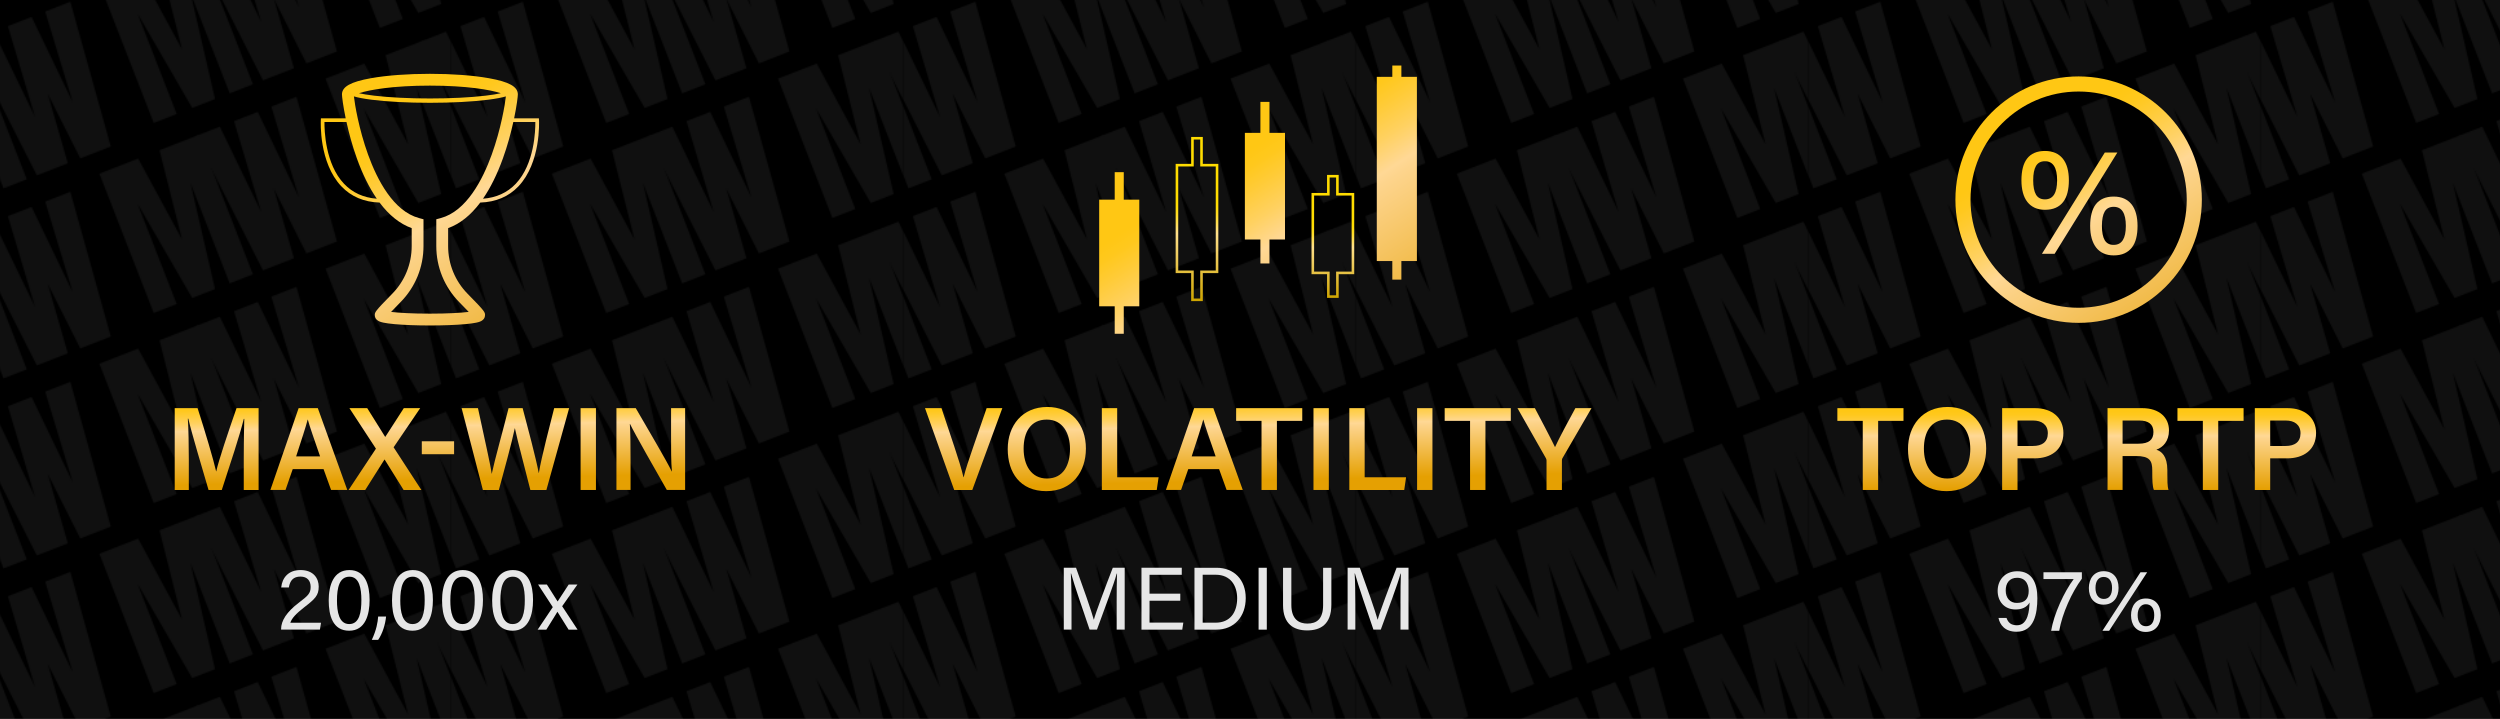 <?xml version="1.0" encoding="UTF-8"?>
<svg xmlns="http://www.w3.org/2000/svg" version="1.1" xmlns:xlink="http://www.w3.org/1999/xlink" viewBox="0 0 1933.79 556.09">
  <!-- Generator: Adobe Illustrator 29.2.1, SVG Export Plug-In . SVG Version: 2.1.0 Build 116)  -->
  <defs>
    <style>
      .st0 {
        fill: url(#New_Pattern_7);
        fill-opacity: .65;
        opacity: .25;
      }

      .st1 {
        fill: url(#New_Gradient_Swatch7);
      }

      .st2 {
        fill: url(#New_Gradient_Swatch1);
      }

      .st3 {
        fill: url(#New_Gradient_Swatch9);
      }

      .st4 {
        fill: url(#New_Gradient_Swatch3);
      }

      .st5 {
        fill: url(#New_Gradient_Swatch11);
      }

      .st6, .st7, .st8 {
        fill: none;
      }

      .st9 {
        fill: url(#New_Gradient_Swatch2);
      }

      .st10 {
        fill: url(#New_Gradient_Swatch10);
      }

      .st11 {
        fill: url(#New_Gradient_Swatch5);
      }

      .st12 {
        fill: url(#New_Gradient_Swatch8);
      }

      .st13 {
        fill: url(#New_Gradient_Swatch13);
      }

      .st14 {
        fill: #666;
      }

      .st15 {
        fill: url(#New_Gradient_Swatch14);
      }

      .st16 {
        fill: url(#New_Gradient_Swatch16);
      }

      .st17 {
        fill: url(#New_Gradient_Swatch);
      }

      .st18 {
        fill: url(#New_Gradient_Swatch12);
      }

      .st19 {
        fill: url(#New_Gradient_Swatch15);
      }

      .st7 {
        stroke: url(#linear-gradient1);
      }

      .st7, .st8 {
        stroke-miterlimit: 10;
        stroke-width: 2px;
      }

      .st20 {
        fill: url(#New_Gradient_Swatch4);
      }

      .st21 {
        fill: url(#New_Gradient_Swatch6);
      }

      .st8 {
        stroke: url(#linear-gradient);
      }

      .st22 {
        fill: #e6e6e6;
      }
    </style>
    <pattern id="New_Pattern_7" data-name="New Pattern 7" x="0" y="0" width="349.84" height="294" patternTransform="translate(1749.21 3540.26)" patternUnits="userSpaceOnUse" viewBox="0 0 349.84 294">
      <g>
        <rect class="st6" width="349.84" height="294"/>
        <path class="st14" d="M403.13,408.04l-15.53-53.71,25.15,49.95,23.61-9.21-31.3-111.98-19.47,7.59,21.28,70.09-31.79-65.99-18.35,7.16,21,70.2-31.96-65.93-19.24,7.5,52.61,103.67,24-9.36Z"/>
        <path class="st14" d="M53.29,408.04l-15.53-53.71,25.15,49.95,23.61-9.21-31.3-111.98-19.47,7.59,21.28,70.09-31.79-65.99-18.35,7.16,21,70.2-31.96-65.93-19.24,7.5,52.61,103.67,24-9.36Z"/>
        <g>
          <path class="st14" d="M312.41,296.42l-30.29-77.66,42.26,72.99,17.68-6.89-18.99-82.07,30.29,77.66,18.01-7.02-42.04-107.79-30.26,11.8,17.41,68.92-33.91-62.49-29.98,11.69,42.04,107.79,17.79-6.94Z"/>
          <path class="st14" d="M403.13,261.04l-15.53-53.71,25.15,49.95,23.61-9.21-31.3-111.98-19.47,7.59,21.28,70.09-31.79-65.99-18.35,7.16,21,70.2-31.96-65.93-19.24,7.5,52.61,103.67,24-9.36Z"/>
        </g>
        <g>
          <path class="st14" d="M137.49,369.92l-30.29-77.66,42.26,72.99,17.68-6.89-18.99-82.07,30.29,77.66,18.01-7.02-42.04-107.79-30.26,11.8,17.41,68.92-33.91-62.49-29.98,11.69,42.04,107.79,17.79-6.94Z"/>
          <path class="st14" d="M228.21,334.54l-15.53-53.71,25.15,49.95,23.61-9.21-31.3-111.98-19.47,7.59,21.28,70.09-31.79-65.99-18.35,7.16,21,70.2-31.96-65.93-19.24,7.5,52.61,103.67,24-9.36Z"/>
        </g>
        <g>
          <path class="st14" d="M-37.43,296.42l-30.29-77.66,42.26,72.99,17.68-6.89-18.99-82.07L3.52,280.45l18.01-7.02-42.04-107.79-30.26,11.8,17.41,68.92-33.91-62.49-29.98,11.69,42.04,107.79,17.79-6.94Z"/>
          <path class="st14" d="M53.29,261.04l-15.53-53.71,25.15,49.95,23.61-9.21-31.3-111.98-19.47,7.59,21.28,70.09-31.79-65.99-18.35,7.16,21,70.2L-4.08,159.23l-19.24,7.5,52.61,103.67,24-9.36Z"/>
        </g>
        <g>
          <path class="st14" d="M312.41,149.42l-30.29-77.66,42.26,72.99,17.68-6.89-18.99-82.07,30.29,77.66,18.01-7.02-42.04-107.79-30.26,11.8,17.41,68.92-33.91-62.49-29.98,11.69,42.04,107.79,17.79-6.94Z"/>
          <path class="st14" d="M403.13,114.04l-15.53-53.71,25.15,49.95,23.61-9.21-31.3-111.98-19.47,7.59,21.28,70.09L375.08.8l-18.35,7.16,21,70.2-31.96-65.93-19.24,7.5,52.61,103.67,24-9.36Z"/>
        </g>
        <g>
          <path class="st14" d="M137.49,222.92l-30.29-77.66,42.26,72.99,17.68-6.89-18.99-82.07,30.29,77.66,18.01-7.02-42.04-107.79-30.26,11.8,17.41,68.92-33.91-62.49-29.98,11.69,42.04,107.79,17.79-6.94Z"/>
          <path class="st14" d="M228.21,187.54l-15.53-53.71,25.15,49.95,23.61-9.21-31.3-111.98-19.47,7.59,21.28,70.09-31.79-65.99-18.35,7.16,21,70.2-31.96-65.93-19.24,7.5,52.61,103.67,24-9.36Z"/>
        </g>
        <g>
          <path class="st14" d="M-37.43,149.42l-30.29-77.66,42.26,72.99,17.68-6.89L-26.77,55.8,3.52,133.45l18.01-7.02L-20.51,18.64l-30.26,11.8,17.41,68.92-33.91-62.49-29.98,11.69,42.04,107.79,17.79-6.94Z"/>
          <path class="st14" d="M53.29,114.04l-15.53-53.71,25.15,49.95,23.61-9.21L55.22-10.89l-19.47,7.59,21.28,70.09L25.24.8,6.89,7.96l21,70.2L-4.08,12.23l-19.24,7.5L29.29,123.4l24-9.36Z"/>
        </g>
        <path class="st14" d="M312.41,2.42l-30.29-77.66L324.38-2.24l17.68-6.89-18.99-82.07,30.29,77.66,18.01-7.02-42.04-107.79-30.26,11.8,17.41,68.92-33.91-62.49-29.98,11.69,42.04,107.79,17.79-6.94Z"/>
        <g>
          <path class="st14" d="M137.49,75.92L107.21-1.73l42.26,72.99,17.68-6.89-18.99-82.07,30.29,77.66,18.01-7.02-42.04-107.79-30.26,11.8,17.41,68.92-33.91-62.49-29.98,11.69,42.04,107.79,17.79-6.94Z"/>
          <path class="st14" d="M228.21,40.54l-15.53-53.71,25.15,49.95,23.61-9.21-31.3-111.98-19.47,7.59L231.95-6.71l-31.79-65.99-18.35,7.16L202.81,4.66l-31.96-65.93-19.24,7.5,52.61,103.67,24-9.36Z"/>
        </g>
        <path class="st14" d="M-37.43,2.42l-30.29-77.66L-25.46-2.24-7.78-9.14l-18.99-82.07L3.52-13.55l18.01-7.02-42.04-107.79-30.26,11.8,17.41,68.92-33.91-62.49-29.98,11.69L-55.22,9.36l17.79-6.94Z"/>
      </g>
    </pattern>
    <linearGradient id="New_Gradient_Swatch" data-name="New Gradient Swatch" x1="972.23" y1="267.83" x2="974.49" y2="371.48" gradientUnits="userSpaceOnUse">
      <stop offset=".4" stop-color="#ffc714"/>
      <stop offset=".43" stop-color="#ffc81d"/>
      <stop offset=".47" stop-color="#ffcb36"/>
      <stop offset=".53" stop-color="#ffd160"/>
      <stop offset=".59" stop-color="#ffd895"/>
      <stop offset=".61" stop-color="#fdd48c"/>
      <stop offset="1" stop-color="#e5a002"/>
    </linearGradient>
    <linearGradient id="New_Gradient_Swatch1" data-name="New Gradient Swatch" x1="330.88" y1="270.37" x2="333.07" y2="371.04" xlink:href="#New_Gradient_Swatch"/>
    <linearGradient id="New_Gradient_Swatch2" data-name="New Gradient Swatch" x1="330.88" y1="270.37" x2="333.07" y2="371.04" xlink:href="#New_Gradient_Swatch"/>
    <linearGradient id="New_Gradient_Swatch3" data-name="New Gradient Swatch" x1="330.88" y1="270.37" x2="333.07" y2="371.04" xlink:href="#New_Gradient_Swatch"/>
    <linearGradient id="New_Gradient_Swatch4" data-name="New Gradient Swatch" x1="330.88" y1="270.37" x2="333.07" y2="371.04" xlink:href="#New_Gradient_Swatch"/>
    <linearGradient id="New_Gradient_Swatch5" data-name="New Gradient Swatch" x1="330.88" y1="270.37" x2="333.07" y2="371.04" xlink:href="#New_Gradient_Swatch"/>
    <linearGradient id="New_Gradient_Swatch6" data-name="New Gradient Swatch" x1="330.88" y1="270.37" x2="333.07" y2="371.04" xlink:href="#New_Gradient_Swatch"/>
    <linearGradient id="New_Gradient_Swatch7" data-name="New Gradient Swatch" x1="330.88" y1="270.37" x2="333.07" y2="371.04" xlink:href="#New_Gradient_Swatch"/>
    <linearGradient id="New_Gradient_Swatch8" data-name="New Gradient Swatch" x1="1606.37" y1="277.24" x2="1606.37" y2="378.81" xlink:href="#New_Gradient_Swatch"/>
    <linearGradient id="New_Gradient_Swatch9" data-name="New Gradient Swatch" x1="1606.37" y1="277.24" x2="1606.37" y2="378.81" xlink:href="#New_Gradient_Swatch"/>
    <linearGradient id="New_Gradient_Swatch10" data-name="New Gradient Swatch" x1="1606.37" y1="277.24" x2="1606.37" y2="378.81" xlink:href="#New_Gradient_Swatch"/>
    <linearGradient id="New_Gradient_Swatch11" data-name="New Gradient Swatch" x1="1606.37" y1="277.24" x2="1606.37" y2="378.81" xlink:href="#New_Gradient_Swatch"/>
    <linearGradient id="New_Gradient_Swatch12" data-name="New Gradient Swatch" x1="1606.37" y1="277.24" x2="1606.37" y2="378.81" xlink:href="#New_Gradient_Swatch"/>
    <linearGradient id="New_Gradient_Swatch13" data-name="New Gradient Swatch" x1="1606.37" y1="277.24" x2="1606.37" y2="378.81" xlink:href="#New_Gradient_Swatch"/>
    <linearGradient id="New_Gradient_Swatch14" data-name="New Gradient Swatch" x1="219.26" y1="-40.96" x2="439.48" y2="302.81" xlink:href="#New_Gradient_Swatch"/>
    <linearGradient id="New_Gradient_Swatch15" data-name="New Gradient Swatch" x1="1498.98" y1="-15.51" x2="1699.61" y2="297.66" xlink:href="#New_Gradient_Swatch"/>
    <linearGradient id="New_Gradient_Swatch16" data-name="New Gradient Swatch" x1="876.3" y1="-1.7" x2="1075.9" y2="309.87" xlink:href="#New_Gradient_Swatch"/>
    <linearGradient id="linear-gradient" x1="925.89" y1="105.93" x2="925.89" y2="232.92" gradientUnits="userSpaceOnUse">
      <stop offset=".4" stop-color="#ffdc00"/>
      <stop offset=".43" stop-color="#ffdc09"/>
      <stop offset=".47" stop-color="#ffdc22"/>
      <stop offset=".52" stop-color="#ffde4c"/>
      <stop offset=".58" stop-color="#ffdf85"/>
      <stop offset=".59" stop-color="#ffe08c"/>
      <stop offset=".59" stop-color="#fedf8a"/>
      <stop offset="1" stop-color="#cfa500"/>
    </linearGradient>
    <linearGradient id="linear-gradient1" x1="1031" y1="135.3" x2="1031" y2="230.42" xlink:href="#linear-gradient"/>
  </defs>
  <g id="Layer_1_copy">
    <rect x="-9.6" y="-6.79" width="1956.43" height="566.85"/>
    <rect class="st0" x="-9.6" y="-6.79" width="1956.43" height="565.28"/>
  </g>
  <g id="Layer_2">
    <g>
      <path class="st17" d="M738.08,379l-22.57-63.29h12.75l10.01,30.03c2.99,8.99,5.54,17.13,6.98,23.37h.18c1.31-5.66,4.16-14.09,7.28-23.13l10.46-30.27h12.14l-23.23,63.29h-14Z"/>
      <path class="st17" d="M839.96,347.09c0,17.54-10.3,32.82-30.64,32.82s-29.83-14.42-29.83-32.56,11.18-32.56,30.67-32.56c18.28,0,29.81,13.11,29.81,32.29ZM791.79,347.08c0,12.81,5.96,23.06,18,23.06,13.04,0,17.87-10.85,17.87-22.9s-5.5-22.68-18.01-22.68-17.86,9.79-17.86,22.51Z"/>
      <path class="st17" d="M852.29,315.71h11.87v53.45h32.03l-1.43,9.84h-42.47v-63.29Z"/>
      <path class="st17" d="M919.14,362.88l-5.58,16.11h-11.71l21.85-63.29h14.84l22.79,63.29h-12.52l-5.83-16.11h-23.85ZM940.32,353.05c-5.02-14.48-8.04-23.12-9.51-28.51h-.09c-1.56,5.94-4.9,16.13-8.94,28.51h18.54Z"/>
      <path class="st17" d="M975.81,325.55h-19.64v-9.84h51.15v9.84h-19.61v53.45h-11.9v-53.45Z"/>
      <path class="st17" d="M1027.87,315.71v63.29h-11.87v-63.29h11.87Z"/>
      <path class="st17" d="M1043.72,315.71h11.87v53.45h32.03l-1.43,9.84h-42.47v-63.29Z"/>
      <path class="st17" d="M1108.02,315.71v63.29h-11.87v-63.29h11.87Z"/>
      <path class="st17" d="M1137.12,325.55h-19.64v-9.84h51.15v9.84h-19.61v53.45h-11.9v-53.45Z"/>
      <path class="st17" d="M1196.27,379v-22.65c0-.68-.12-1.32-.49-1.91l-21.98-38.72h13.46c5.19,9.8,12.5,23.74,15.57,30.16,2.75-6.23,10.54-20.63,15.73-30.16h12.48l-22.41,38.63c-.25.43-.47.73-.47,1.89v22.77h-11.9Z"/>
    </g>
    <g>
      <path class="st2" d="M188.55,354.15c0-11.13.16-23.18.43-30.16h-.4c-2.88,12-10.55,35.17-17.03,55.01h-10.24c-4.91-16.93-12.85-43.15-15.65-55.16h-.38c.52,7.38.77,20.76.77,31.61v23.55h-10.91v-63.29h17.68c5.71,17.6,12.35,39.92,14.35,48.88h.12c1.53-7.55,9.66-31.66,15.67-48.88h17.07v63.29h-11.48v-24.85Z"/>
      <path class="st9" d="M226.43,362.88l-5.58,16.11h-11.7l21.85-63.29h14.84l22.79,63.29h-12.52l-5.83-16.11h-23.85ZM247.6,353.05c-5.02-14.48-8.04-23.12-9.51-28.51h-.09c-1.56,5.94-4.9,16.13-8.94,28.51h18.54Z"/>
      <path class="st4" d="M312.19,379l-14.69-23.56h-.09l-14.89,23.56h-12.89l21.16-31.94-20.51-31.35h13.78l13.88,22.23h.09l14.31-22.23h12.69l-20.57,30.28,21.47,33.01h-13.75Z"/>
      <path class="st20" d="M351.25,341.34v10h-24.98v-10h24.98Z"/>
      <path class="st11" d="M373.5,379l-16.41-63.29h12.63c5.58,26.21,9.7,43.67,10.59,50.72h.09c2.15-10.44,9.15-35.14,12.99-50.72h10.88c3.44,12.83,10.61,39.98,12.45,50.18h.09c2.08-12.91,9.19-39.26,11.85-50.18h11.58l-17.59,63.29h-12.41c-3.5-14.2-9.95-37.98-11.95-47.71h-.09c-2.16,10.64-8.71,34.35-12.32,47.71h-12.38Z"/>
      <path class="st21" d="M460.97,315.71v63.29h-11.87v-63.29h11.87Z"/>
      <path class="st1" d="M476.82,379v-63.29h14.95c8.31,14.41,24.68,42.04,27.8,48.93h.16c-.68-7.13-.65-17.77-.65-28.14v-20.8h10.87v63.29h-14.15c-7.34-12.84-25.03-43.79-28.45-51.03h-.16c.46,6.11.56,18.33.56,29.69v21.34h-10.93Z"/>
    </g>
    <g>
      <path class="st12" d="M1440.87,325.55h-19.64v-9.84h51.15v9.84h-19.61v53.45h-11.9v-53.45Z"/>
      <path class="st3" d="M1536.34,347.09c0,17.54-10.3,32.82-30.64,32.82s-29.83-14.42-29.83-32.56,11.18-32.56,30.67-32.56c18.28,0,29.81,13.11,29.81,32.29ZM1488.17,347.08c0,12.81,5.96,23.06,18,23.06,13.03,0,17.87-10.85,17.87-22.9s-5.5-22.68-18.01-22.68-17.86,9.79-17.86,22.51Z"/>
      <path class="st10" d="M1548.68,315.71h25.44c13.06,0,21.95,7.33,21.95,19.19,0,13.26-9.89,19.65-22.33,19.65h-13.16v24.45h-11.9v-63.29ZM1560.58,344.97h11.89c7.13,0,11.56-3.05,11.56-9.82s-4.9-9.86-11.26-9.86h-12.19v19.68Z"/>
      <path class="st5" d="M1641.85,352.79v26.2h-11.64v-63.29h26.75c13.53,0,20.78,7.41,20.78,17.22,0,8.4-4.66,13.13-9.74,14.94,3.83,1.23,8.48,4.7,8.48,15.91v2.98c0,4.29-.04,9.37.89,12.22h-11.32c-1.12-2.75-1.24-7.55-1.24-14v-1.07c0-7.64-2.02-11.13-12.62-11.13h-10.35ZM1641.85,343.21h12.26c8.24,0,11.6-3.12,11.6-9.04s-3.71-8.89-11.06-8.89h-12.8v17.92Z"/>
      <path class="st18" d="M1703.94,325.55h-19.64v-9.84h51.15v9.84h-19.61v53.45h-11.9v-53.45Z"/>
      <path class="st13" d="M1744.13,315.71h25.44c13.06,0,21.95,7.33,21.95,19.19,0,13.26-9.89,19.65-22.33,19.65h-13.16v24.45h-11.9v-63.29ZM1756.03,344.97h11.89c7.13,0,11.56-3.05,11.56-9.82s-4.9-9.86-11.26-9.86h-12.19v19.68Z"/>
    </g>
    <path class="st15" d="M416.91,92.87l-.07-1.35h-19.15c2.03-9.78,2.87-16.86,2.87-18.48,0-5.98-6.68-9.74-22.35-12.54-12.24-2.2-28.46-3.4-45.67-3.4s-33.43,1.21-45.67,3.4c-15.66,2.81-22.35,6.56-22.35,12.54,0,1.63.84,8.7,2.87,18.48h-19.16l-.07,1.35c-.07,1.34-1.52,32.91,15.91,51.28,7.52,7.93,17.45,12.14,29.52,12.54,7.38,9.83,15.72,16.47,24.86,19.78v13.85c0,13.95-5.38,27.1-15.16,37.01-13.39,13.58-13.39,14.24-13.39,16.41,0,4.4,4.8,5.42,6.61,5.81,2.1.45,5.02.84,8.7,1.18,7.32.66,17.03,1.03,27.33,1.03s20.01-.36,27.33-1.03c3.68-.33,6.61-.73,8.7-1.18,1.81-.39,6.61-1.41,6.61-5.81,0-2.18,0-2.84-13.39-16.41-9.78-9.91-15.16-23.06-15.16-37.01v-13.85c9.13-3.31,17.48-9.95,24.86-19.78,12.07-.41,22-4.61,29.52-12.54,17.43-18.37,15.98-49.95,15.91-51.28ZM332.53,66.23c28.18,0,46.77,3.18,54.85,5.88-2.75.62-6.58,1.28-11.9,1.91-11.7,1.39-26.95,2.15-42.95,2.15s-31.25-.76-42.95-2.15c-5.32-.63-9.15-1.29-11.9-1.91,8.09-2.7,26.67-5.88,54.85-5.88ZM266.15,142.19c-14.62-15.4-15.24-41.59-15.17-47.82h17.02c1.83,8.3,4.46,18.19,8.1,28.27,4.42,12.25,9.58,22.69,15.36,31.07-10.29-.8-18.79-4.66-25.3-11.52ZM340.87,168.7l-3.39.91v20.71c0,16.37,6.32,31.8,17.79,43.43,3.29,3.34,5.63,5.76,7.29,7.52-5.92.71-16.23,1.35-30.03,1.35s-24.11-.64-30.03-1.35c1.66-1.76,4-4.19,7.29-7.52,11.48-11.64,17.79-27.06,17.79-43.43v-20.71l-3.39-.91c-19.89-5.32-32.45-29.64-39.48-49.1-7.13-19.74-10.33-39.12-10.95-45.03,3,.89,7.36,1.77,13.69,2.57,12.05,1.54,28.06,2.38,45.08,2.38s33.03-.85,45.08-2.38c6.33-.81,10.69-1.68,13.69-2.57-.62,5.91-3.81,25.29-10.95,45.03-7.04,19.46-19.6,43.78-39.48,49.1ZM398.92,142.18c-6.52,6.87-15.02,10.73-25.31,11.53,5.77-8.39,10.93-18.82,15.36-31.07,3.64-10.07,6.27-19.97,8.1-28.27h17.02c.07,6.22-.54,32.4-15.17,47.81Z"/>
    <path class="st19" d="M1607.85,59.11c-52.56,0-95.31,42.76-95.31,95.32s42.76,95.31,95.31,95.31,95.32-42.76,95.32-95.31-42.76-95.32-95.32-95.32ZM1607.85,238.06c-46.12,0-83.63-37.52-83.63-83.63s37.52-83.63,83.63-83.63,83.63,37.52,83.63,83.63-37.52,83.63-83.63,83.63ZM1590.1,160.73c2.34-1.02,4.26-2.52,5.78-4.49,1.52-1.97,2.63-4.37,3.35-7.22.72-2.85,1.08-6.03,1.08-9.56s-.39-6.76-1.17-9.59c-.78-2.83-1.96-5.21-3.53-7.16-1.58-1.95-3.51-3.42-5.81-4.43-2.3-1-4.96-1.51-7.99-1.51s-5.88.5-8.17,1.51c-2.3,1-4.19,2.48-5.69,4.43-1.5,1.95-2.59,4.33-3.29,7.16-.7,2.83-1.05,6.02-1.05,9.59s.38,6.71,1.14,9.56c.76,2.85,1.92,5.26,3.47,7.22,1.56,1.97,3.46,3.46,5.72,4.49,2.25,1.02,4.88,1.54,7.87,1.54,3.2,0,5.96-.51,8.3-1.54ZM1574.86,150.52c-1.43-2.46-2.15-6.15-2.15-11.06s.72-8.61,2.15-11.06c1.43-2.46,3.75-3.69,6.95-3.69,6.27,0,9.4,4.92,9.4,14.75s-3.13,14.75-9.4,14.75c-3.2,0-5.51-1.23-6.95-3.69ZM1648.77,158.02c-1.54-1.93-3.45-3.4-5.75-4.43-2.3-1.02-4.98-1.54-8.05-1.54s-5.88.51-8.17,1.54c-2.3,1.03-4.18,2.5-5.66,4.43-1.48,1.93-2.57,4.3-3.29,7.13-.72,2.83-1.08,6.02-1.08,9.59s.39,6.75,1.17,9.56c.78,2.81,1.93,5.19,3.44,7.16,1.52,1.97,3.41,3.47,5.69,4.52,2.27,1.04,4.91,1.57,7.9,1.57,3.24,0,6.01-.52,8.33-1.57,2.32-1.05,4.23-2.55,5.75-4.52,1.52-1.97,2.62-4.35,3.32-7.16.7-2.81,1.05-5.99,1.05-9.56s-.39-6.76-1.17-9.59c-.78-2.83-1.94-5.2-3.47-7.13ZM1634.97,189.43c-3.2,0-5.51-1.22-6.95-3.66-1.43-2.44-2.15-6.12-2.15-11.03s.72-8.66,2.15-11.1c1.43-2.44,3.75-3.66,6.95-3.66,6.27,0,9.4,4.92,9.4,14.75s-3.13,14.69-9.4,14.69ZM1628.09,118.01l-48.62,78.31h9.83l48.5-78.31h-9.71Z"/>
    <g>
      <path class="st16" d="M869.25,133.18h-7.01v21.25h-12.01v82.49h12.01v21.25h7.01v-21.25h12.01v-82.49h-12.01v-21.25ZM981.95,78.81h-7.01v23.96h-12.01v82.49h12.01v18.54h7.01v-18.54h12.01v-82.49h-12.01v-23.96ZM1083.99,59.44v-8.75h-7.01v8.75h-12.01v142.48h12.01v14.37h7.01v-14.37h12.01V59.44h-12.01Z"/>
      <polygon class="st8" points="941.4 127.76 929.39 127.76 929.39 106.93 922.38 106.93 922.38 127.76 910.38 127.76 910.38 210.25 922.38 210.25 922.38 231.92 929.39 231.92 929.39 210.25 941.4 210.25 941.4 127.76"/>
      <polygon class="st7" points="1046.51 150.26 1034.5 150.26 1034.5 136.3 1027.49 136.3 1027.49 150.26 1015.48 150.26 1015.48 211.09 1027.49 211.09 1027.49 229.42 1034.5 229.42 1034.5 211.09 1046.51 211.09 1046.51 150.26"/>
    </g>
  </g>
  <g id="editable_text">
    <g>
      <path class="st22" d="M217.43,487.04v-.38c0-6.54,4.3-13.31,13.63-20.38,7.26-5.54,9.23-7.3,9.23-12.3,0-4.54-2.41-7.98-7.85-7.98s-8.06,2.86-9.01,8.39h-5.92c.8-7.66,5.69-13.45,14.93-13.45,10.15,0,14.09,6.53,14.09,12.87,0,6.85-2.91,9.53-11.28,15.99-6.23,4.83-9.56,8.45-10.69,11.9h23.75l-.86,5.32h-30.02Z"/>
      <path class="st22" d="M285.89,464.09c0,11.21-3.19,23.78-15.84,23.78s-15.79-11.75-15.79-23.46,3.72-23.46,16-23.46,15.63,11.55,15.63,23.14ZM260.65,464.4c0,8.61,1.49,18.33,9.46,18.33s9.42-9.24,9.42-18.62c0-8.72-1.5-18.03-9.22-18.03s-9.66,8.38-9.66,18.32Z"/>
      <path class="st22" d="M287.6,494.93c3.61-7.67,4.61-13.7,4.91-18.01h6.12c-.58,6.15-2.8,13.27-6.11,18.01h-4.92Z"/>
      <path class="st22" d="M334.86,464.09c0,11.21-3.19,23.78-15.84,23.78s-15.79-11.75-15.79-23.46,3.72-23.46,16-23.46,15.63,11.55,15.63,23.14ZM309.62,464.4c0,8.61,1.49,18.33,9.46,18.33s9.42-9.24,9.42-18.62c0-8.72-1.5-18.03-9.22-18.03s-9.66,8.38-9.66,18.32Z"/>
      <path class="st22" d="M373.58,464.09c0,11.21-3.19,23.78-15.84,23.78s-15.79-11.75-15.79-23.46,3.72-23.46,16-23.46,15.63,11.55,15.63,23.14ZM348.34,464.4c0,8.61,1.49,18.33,9.46,18.33s9.42-9.24,9.42-18.62c0-8.72-1.5-18.03-9.22-18.03s-9.66,8.38-9.66,18.32Z"/>
      <path class="st22" d="M412.31,464.09c0,11.21-3.19,23.78-15.84,23.78s-15.79-11.75-15.79-23.46,3.72-23.46,16-23.46,15.63,11.55,15.63,23.14ZM387.06,464.4c0,8.61,1.49,18.33,9.46,18.33s9.42-9.24,9.42-18.62c0-8.72-1.5-18.03-9.22-18.03s-9.66,8.38-9.66,18.32Z"/>
      <path class="st22" d="M423.04,452.16c4.91,7.75,6.99,11.07,8.25,13.04h.07c1.48-2.27,4.41-6.8,8.53-13.04h6.75l-11.8,16.77,11.91,18.11h-6.95c-4.25-6.82-7.19-11.52-8.6-13.78h-.07c-1.16,1.95-3.99,6.6-8.53,13.78h-6.72l11.71-17.42-11.36-17.46h6.81Z"/>
    </g>
    <g>
      <path class="st22" d="M863.75,466.64c0-8.89.09-17.92.3-22.96h-.25c-2.05,7.76-9.79,28.3-15.28,43.35h-5.69c-4.15-12.25-12.16-35.28-14.31-43.45h-.21c.37,5.53.53,16.15.53,24.36v19.09h-5.98v-47.86h9.47c5.43,14.85,12.08,34.02,13.72,40.11h.11c1.12-4.6,8.98-25.64,14.6-40.11h9.21v47.86h-6.2v-20.4Z"/>
      <path class="st22" d="M912.98,464.67h-23.8v16.93h26.14l-.82,5.44h-31.55v-47.86h31.17v5.44h-24.94v14.61h23.8v5.44Z"/>
      <path class="st22" d="M923.95,439.18h17.1c13.45,0,22.55,9.17,22.55,23.44s-8.87,24.42-22.77,24.42h-16.89v-47.86ZM930.3,481.65h10.04c11.26,0,16.62-8.07,16.62-18.89,0-9.45-4.89-18.19-16.6-18.19h-10.07v37.08Z"/>
      <path class="st22" d="M979.89,439.18v47.86h-6.35v-47.86h6.35Z"/>
      <path class="st22" d="M998.88,439.18v28.8c0,11.31,6.2,14.37,12.33,14.37,7.17,0,12.23-3.3,12.23-14.37v-28.8h6.39v28.47c0,15.53-8.59,19.99-18.76,19.99s-18.62-4.82-18.62-19.54v-28.92h6.43Z"/>
      <path class="st22" d="M1083.29,466.64c0-8.89.09-17.92.3-22.96h-.25c-2.05,7.76-9.79,28.3-15.28,43.35h-5.69c-4.15-12.25-12.16-35.28-14.31-43.45h-.21c.37,5.53.53,16.15.53,24.36v19.09h-5.98v-47.86h9.47c5.43,14.85,12.08,34.02,13.72,40.11h.11c1.12-4.6,8.98-25.64,14.6-40.11h9.21v47.86h-6.2v-20.4Z"/>
    </g>
    <g>
      <path class="st22" d="M1552.08,478c1.29,3.7,3.62,5.66,8.07,5.66,8.78,0,9.51-11.92,9.74-17.6-2.12,3.8-6.08,5.39-10.84,5.39-8.5,0-13.84-6.11-13.84-14.41s5.53-15.17,15.21-15.17c11.27,0,15.5,8.87,15.5,20.85s-2.51,25.95-16.04,25.95c-9.09,0-12.92-5.34-14.03-10.67h6.22ZM1551.44,456.8c0,5.8,3.3,9.57,8.67,9.57,6.28,0,9.12-3.28,9.12-9.32,0-2.79-1.04-10.13-8.93-10.13-6.15,0-8.86,4.36-8.86,9.88Z"/>
      <path class="st22" d="M1610.36,442.67v4.95c-7.86,10.62-15.21,26.97-17.52,40.31h-6.25c2.07-12.88,10.15-30.36,17.44-39.99h-23.38v-5.27h29.71Z"/>
      <path class="st22" d="M1638.75,454.71c0,7.31-3.94,13-11.63,13-7.23,0-11.36-5.13-11.36-12.92,0-7,3.91-12.96,11.47-12.96,7.07,0,11.51,4.87,11.51,12.87ZM1620.89,454.71c0,5.13,2.22,8.58,6.44,8.58s6.38-3.21,6.38-8.58-2.41-8.44-6.51-8.44c-3.81,0-6.31,2.97-6.31,8.44ZM1626.26,487.93l29.45-45.29h5.17l-29.42,45.29h-5.19ZM1671.38,475.82c0,7.26-3.9,13-11.63,13-7.32,0-11.36-5.36-11.36-12.92,0-7,3.87-12.96,11.47-12.96,7.15,0,11.51,4.87,11.51,12.87ZM1653.51,475.82c0,5.09,2.22,8.58,6.44,8.58s6.38-3.21,6.38-8.58-2.41-8.44-6.51-8.44c-3.72,0-6.31,3.15-6.31,8.44Z"/>
    </g>
  </g>
</svg>